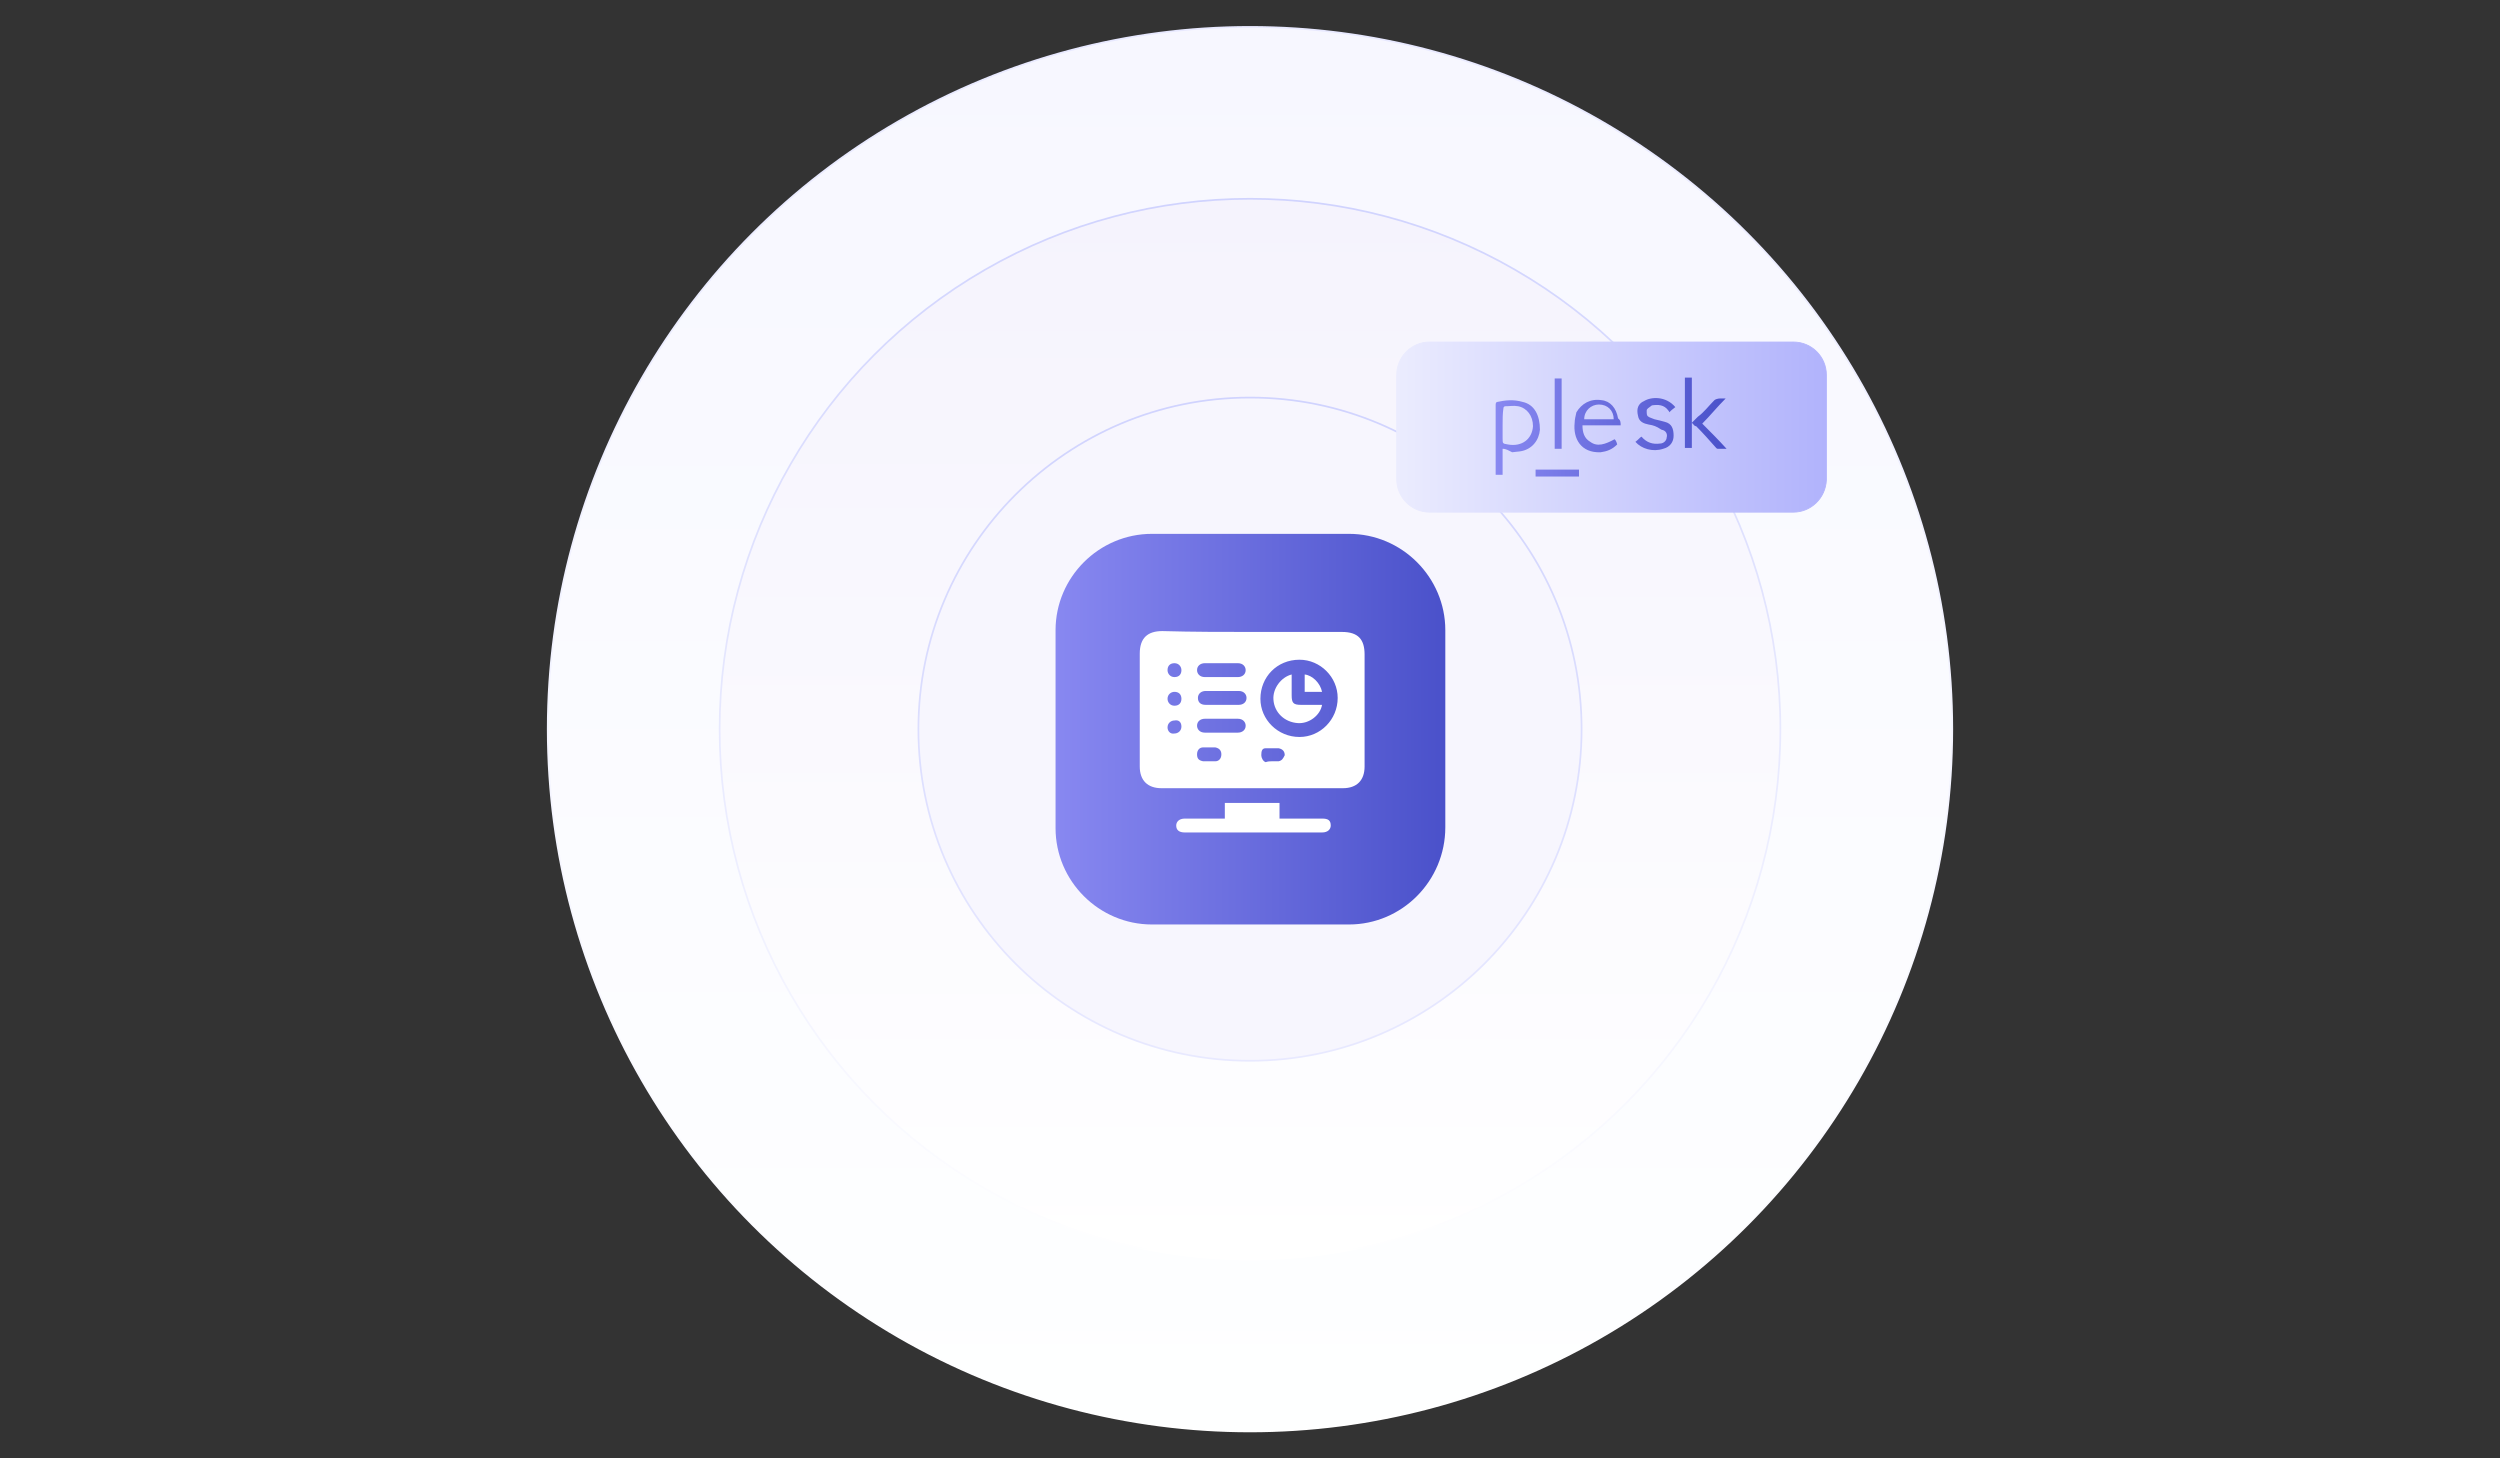 <?xml version="1.0" encoding="utf-8"?>
<!-- Generator: Adobe Illustrator 27.0.0, SVG Export Plug-In . SVG Version: 6.00 Build 0)  -->
<!DOCTYPE svg PUBLIC "-//W3C//DTD SVG 1.1//EN" "http://www.w3.org/Graphics/SVG/1.1/DTD/svg11.dtd">
<svg version="1.1" id="Layer_1" xmlns:x="http://ns.adobe.com/Extensibility/1.0/" xmlns:i="http://ns.adobe.com/AdobeIllustrator/10.0/" xmlns:graph="http://ns.adobe.com/Graphs/1.0/"
	 xmlns="http://www.w3.org/2000/svg" xmlns:xlink="http://www.w3.org/1999/xlink" x="0px" y="0px" viewBox="0 0 288 168"
	 style="enable-background:new 0 0 288 168;" xml:space="preserve">
<rect x="0" y="0" width="288" height="168" fill="#333333" stroke="none"/>
<style type="text/css">
	
		.st0{fill:url(#SVGID_1_);stroke:url(#SVGID_00000035532132993314602480000011612244063041410726_);stroke-width:0.2;stroke-miterlimit:10;}
	
		.st1{fill:url(#SVGID_00000147179416411038774030000008500095638370175133_);stroke:url(#SVGID_00000135671887296391859670000017708459270433722246_);stroke-width:0.2;stroke-miterlimit:10;}
	
		.st2{fill:#F7F6FE;stroke:url(#SVGID_00000132808760233222583160000007767243885643839637_);stroke-width:0.2;stroke-miterlimit:10;}
	.st3{fill:url(#SVGID_00000072249100310447065550000004958418128087335566_);}
	.st4{fill:#FFFFFF;}
	
		.st5{fill:url(#SVGID_00000148659409114617770870000018179278506595494580_);stroke:url(#SVGID_00000153703834983833777840000001221298978083730579_);stroke-width:0.1;stroke-miterlimit:10;}
	.st6{fill:url(#SVGID_00000066505209514497494630000012384133345425813420_);}
</style>
<g>
	<g>
		<g>
			
				<linearGradient id="SVGID_1_" gradientUnits="userSpaceOnUse" x1="144" y1="176.9" x2="144" y2="15.1" gradientTransform="matrix(1 0 0 1 0 -12)">
				<stop  offset="0" style="stop-color:#FEFFFF"/>
				<stop  offset="1" style="stop-color:#F7F7FF"/>
			</linearGradient>
			
				<linearGradient id="SVGID_00000065047485327201618470000018033574893889789066_" gradientUnits="userSpaceOnUse" x1="144" y1="177" x2="144" y2="15" gradientTransform="matrix(1 0 0 1 0 -12)">
				<stop  offset="0" style="stop-color:#FFFFFF"/>
				<stop  offset="1" style="stop-color:#E8E9FF"/>
			</linearGradient>
			
				<circle style="fill:url(#SVGID_1_);stroke:url(#SVGID_00000065047485327201618470000018033574893889789066_);stroke-width:0.2;stroke-miterlimit:10;" cx="144" cy="84" r="80.9"/>
			
				<linearGradient id="SVGID_00000087379108356395324410000011597284609629580680_" gradientUnits="userSpaceOnUse" x1="144" y1="157.1" x2="144" y2="34.9" gradientTransform="matrix(1 0 0 1 0 -12)">
				<stop  offset="0" style="stop-color:#FFFFFF"/>
				<stop  offset="1" style="stop-color:#F5F3FD"/>
			</linearGradient>
			
				<linearGradient id="SVGID_00000031914029826878987230000011879933812481859219_" gradientUnits="userSpaceOnUse" x1="144" y1="157.2" x2="144" y2="34.8" gradientTransform="matrix(1 0 0 1 0 -12)">
				<stop  offset="0" style="stop-color:#FFFFFF"/>
				<stop  offset="1" style="stop-color:#D0D3FE"/>
			</linearGradient>
			
				<circle style="fill:url(#SVGID_00000087379108356395324410000011597284609629580680_);stroke:url(#SVGID_00000031914029826878987230000011879933812481859219_);stroke-width:0.2;stroke-miterlimit:10;" cx="144" cy="84" r="61.1"/>
			
				<linearGradient id="SVGID_00000031186027911925017660000004660914539866541698_" gradientUnits="userSpaceOnUse" x1="144" y1="134.3" x2="144" y2="57.7" gradientTransform="matrix(1 0 0 1 0 -12)">
				<stop  offset="0" style="stop-color:#E8E9FF"/>
				<stop  offset="1" style="stop-color:#D0D3FE"/>
			</linearGradient>
			
				<circle style="fill:#F7F6FE;stroke:url(#SVGID_00000031186027911925017660000004660914539866541698_);stroke-width:0.2;stroke-miterlimit:10;" cx="144" cy="84" r="38.2"/>
			
				<linearGradient id="SVGID_00000009579121350759204840000004094786829784015786_" gradientUnits="userSpaceOnUse" x1="121.5" y1="96" x2="166.573" y2="96" gradientTransform="matrix(1 0 0 1 0 -12)">
				<stop  offset="0" style="stop-color:#8888F1"/>
				<stop  offset="1" style="stop-color:#4A51CA"/>
			</linearGradient>
			<path style="fill:url(#SVGID_00000009579121350759204840000004094786829784015786_);" d="M155.4,106.5h-22.7
				c-6.1,0-11.1-5-11.1-11.1V72.6c0-6.1,5-11.1,11.1-11.1h22.7c6.1,0,11.1,5,11.1,11.1v22.7C166.5,101.5,161.5,106.5,155.4,106.5z"
				/>
		</g>
	</g>
	<g>
		<path class="st4" d="M144.3,72.8c3.4,0,6.9,0,10.3,0c1.9,0,2.6,0.9,2.6,2.6c0,4.3,0,8.6,0,12.9c0,1.6-0.9,2.5-2.5,2.5
			c-7,0-13.9,0-20.9,0c-1.6,0-2.5-0.9-2.5-2.5c0-4.4,0-8.6,0-13c0-1.8,0.9-2.6,2.6-2.6C137.4,72.8,140.9,72.8,144.3,72.8z
			 M145.2,80.5c0,2.4,2,4.4,4.5,4.4c2.4,0,4.4-2,4.4-4.5c0-2.4-2-4.4-4.4-4.4C147.1,76,145.2,78,145.2,80.5z M140.6,78
			c0.7,0,1.3,0,2,0c0.5,0,0.9-0.3,0.9-0.8c0-0.4-0.3-0.8-0.9-0.8c-1.3,0-2.5,0-3.8,0c-0.5,0-0.9,0.3-0.9,0.8c0,0.4,0.3,0.8,0.9,0.8
			S140,78,140.6,78z M140.7,81.2c0.7,0,1.3,0,2,0c0.5,0,0.9-0.3,0.9-0.8c0-0.4-0.3-0.8-0.9-0.8c-1.3,0-2.5,0-3.8,0
			c-0.5,0-0.9,0.3-0.9,0.8s0.3,0.8,0.9,0.8C139.4,81.2,140,81.2,140.7,81.2z M140.7,84.4c0.7,0,1.2,0,1.9,0c0.5,0,0.9-0.3,0.9-0.8
			c0-0.4-0.3-0.8-0.9-0.8c-1.3,0-2.5,0-3.8,0c-0.5,0-0.9,0.3-0.9,0.8c0,0.4,0.3,0.8,0.9,0.8C139.4,84.4,140,84.4,140.7,84.4z
			 M139.3,87.7L139.3,87.7c0.2,0,0.4,0,0.7,0c0.4,0,0.7-0.3,0.7-0.8c0-0.4-0.2-0.7-0.7-0.8c-0.4,0-1,0-1.4,0s-0.7,0.3-0.7,0.8
			s0.2,0.7,0.7,0.8C138.7,87.7,138.9,87.7,139.3,87.7z M146.5,87.7c0.2,0,0.5,0,0.8,0c0.4-0.1,0.5-0.3,0.7-0.7
			c0-0.4-0.2-0.7-0.7-0.8c-0.5,0-1,0-1.5,0c-0.4,0-0.5,0.3-0.5,0.8c0,0.3,0.2,0.7,0.5,0.8C146.1,87.7,146.3,87.7,146.5,87.7z
			 M136.1,77.2c0-0.4-0.3-0.8-0.8-0.8s-0.8,0.3-0.8,0.8c0,0.4,0.3,0.8,0.8,0.8C135.9,78,136.1,77.6,136.1,77.2z M135.3,79.7
			c-0.4,0-0.8,0.3-0.8,0.8c0,0.4,0.3,0.8,0.8,0.8s0.8-0.3,0.8-0.8S135.8,79.7,135.3,79.7z M135.3,83c-0.4,0-0.8,0.3-0.8,0.8
			c0,0.4,0.3,0.8,0.8,0.7c0.4,0,0.8-0.3,0.8-0.8S135.8,82.9,135.3,83z"/>
		<path class="st4" d="M141.1,94.3c0-0.7,0-1.2,0-1.8c2.1,0,4.3,0,6.3,0c0,0.5,0,1.1,0,1.8c0.2,0,0.4,0,0.7,0c1.4,0,2.7,0,4.2,0
			c0.7,0,1,0.2,1,0.8c0,0.4-0.3,0.8-1,0.8c-5.3,0-10.5,0-15.8,0c-0.7,0-1-0.3-1-0.8c0-0.4,0.3-0.8,1-0.8c1.4,0,2.7,0,4.2,0
			C140.7,94.3,140.8,94.3,141.1,94.3z"/>
		<path class="st4" d="M148.8,77.7c0,0.8,0,1.5,0,2.4s0.2,1.1,1.1,1.1c0.8,0,1.5,0,2.4,0c-0.2,1.2-1.5,2.2-2.8,2.1
			c-1.5-0.1-2.7-1.2-2.8-2.7C146.6,79.3,147.6,78,148.8,77.7z"/>
		<path class="st4" d="M150.3,79.7c0-0.7,0-1.3,0-2c0.9,0.1,1.8,1,2,2c-0.3,0-0.7,0-1,0C151.1,79.7,150.8,79.7,150.3,79.7z"/>
	</g>
	
		<linearGradient id="SVGID_00000124841062915382048820000004143656799766030489_" gradientUnits="userSpaceOnUse" x1="160.862" y1="61.2" x2="210.281" y2="61.2" gradientTransform="matrix(1 0 0 1 0 -12)">
		<stop  offset="0" style="stop-color:#EBECFE"/>
		<stop  offset="1" style="stop-color:#B1B3FC"/>
	</linearGradient>
	
		<linearGradient id="SVGID_00000102512486569597108060000016113682938657654144_" gradientUnits="userSpaceOnUse" x1="160.812" y1="61.2" x2="210.331" y2="61.2" gradientTransform="matrix(1 0 0 1 0 -12)">
		<stop  offset="0" style="stop-color:#EBECFE"/>
		<stop  offset="1" style="stop-color:#B1B3FC"/>
	</linearGradient>
	
		<path style="fill:url(#SVGID_00000124841062915382048820000004143656799766030489_);stroke:url(#SVGID_00000102512486569597108060000016113682938657654144_);stroke-width:0.1;stroke-miterlimit:10;" d="
		M206.6,59h-41.9c-2.1,0-3.8-1.7-3.8-3.8v-12c0-2.1,1.7-3.8,3.8-3.8h41.9c2.1,0,3.8,1.7,3.8,3.8v12.1C210.3,57.4,208.6,59,206.6,59z
		"/>
	
		<linearGradient id="SVGID_00000122695516175411197130000011718790687911165113_" gradientUnits="userSpaceOnUse" x1="172.34" y1="61.2" x2="198.963" y2="61.2" gradientTransform="matrix(1 0 0 1 0 -12)">
		<stop  offset="0" style="stop-color:#8888F1"/>
		<stop  offset="1" style="stop-color:#4A51CA"/>
	</linearGradient>
	<path style="fill:url(#SVGID_00000122695516175411197130000011718790687911165113_);" d="M173.1,51.7c0,0.6,0,0.9,0,1.5
		s0,0.9,0,1.5c-0.2,0-0.6,0-0.8,0c0-0.1,0-0.2,0-0.2c0-2.7,0-5.2,0-7.9c0-0.2,0.1-0.3,0.2-0.3c0.9-0.2,1.9-0.3,2.9,0
		c1.4,0.3,2,1.6,2,3.2c-0.1,1.2-0.9,2.3-2.3,2.5c-0.2,0-0.7,0.1-0.9,0.1C173.8,51.9,173.5,51.7,173.1,51.7z M173.1,48.9
		c0,0.6,0,1,0,1.6s0,0.6,0.6,0.7c1.6,0.3,2.8-0.6,2.9-2.1c0-1.2-0.7-2.1-1.7-2.3c-0.6-0.1-0.9,0-1.5,0c-0.1,0-0.2,0.1-0.2,0.2
		C173.1,47.6,173.1,48.3,173.1,48.9z M186.7,49c-1.5,0-2.9,0-4.4,0c0,0.8,0.2,1.5,0.9,1.9c0.8,0.6,1.7,0.3,2.8-0.3
		c0.1,0.1,0.2,0.2,0.3,0.6c-0.6,0.6-1.2,0.8-1.9,0.9c-2.3,0.1-3.2-1.6-3-3.4c0-0.3,0.1-0.8,0.2-1.2c0.6-1,1.6-1.6,2.9-1.4
		c1,0.1,1.7,0.9,1.9,2.1C186.7,48.4,186.7,48.7,186.7,49z M185.9,48.3c0-1-0.7-1.7-1.7-1.7c-0.9,0-1.7,0.7-1.7,1.7
		C183.6,48.3,184.8,48.3,185.9,48.3z M195.4,49.1c0.8,0.8,1.5,1.6,2.3,2.5c0.1,0.1,0.1,0.1,0.2,0.1c0.2,0,0.7,0,1,0
		c-0.9-1-1.9-2-2.8-2.9c0.9-0.9,1.7-1.9,2.7-2.9c-0.1,0-0.3,0-0.6,0s-0.6,0.1-0.7,0.2c-0.7,0.7-1.2,1.4-1.9,1.9
		c-0.1,0.1-0.3,0.3-0.7,0.7c0-1.7,0-3.5,0-5.2c-0.2,0-0.6,0-0.8,0c0,2.7,0,5.4,0,8.1c0.2,0,0.6,0,0.8,0c0-0.9,0-1.9,0-2.9
		C195.2,49,195.2,49.1,195.4,49.1z M189.4,46.2c-0.7,0.3-0.9,0.9-0.7,1.7c0.1,0.7,0.7,0.9,1.2,1c0.6,0.1,0.9,0.2,1.5,0.6
		c0.6,0.1,0.7,0.6,0.6,0.9c0,0.3-0.3,0.7-0.8,0.7c-0.8,0.1-1.5-0.1-2.1-0.8c-0.2,0.1-0.3,0.3-0.7,0.6c0.7,0.8,2,1.2,3.2,0.8
		c0.8-0.2,1.2-0.8,1.2-1.5c0-0.8-0.2-1.4-1-1.6c-0.3-0.1-0.8-0.2-1.2-0.3c-0.2-0.1-0.6-0.2-0.7-0.3c-0.2-0.1-0.2-0.3-0.2-0.7
		c0-0.2,0.2-0.3,0.6-0.6c0.7-0.1,1.4-0.1,1.9,0.6c0,0,0.1,0.1,0.1,0.2c0.2-0.2,0.3-0.3,0.7-0.6C191.9,45.6,190.2,45.7,189.4,46.2z
		 M179.1,51.7c0.2,0,0.6,0,0.8,0c0-2.7,0-5.4,0-8.1c-0.2,0-0.6,0-0.8,0C179.1,46.4,179.1,49.1,179.1,51.7z M181.9,54.1h-5v0.8h5
		V54.1z"/>
</g>
</svg>
